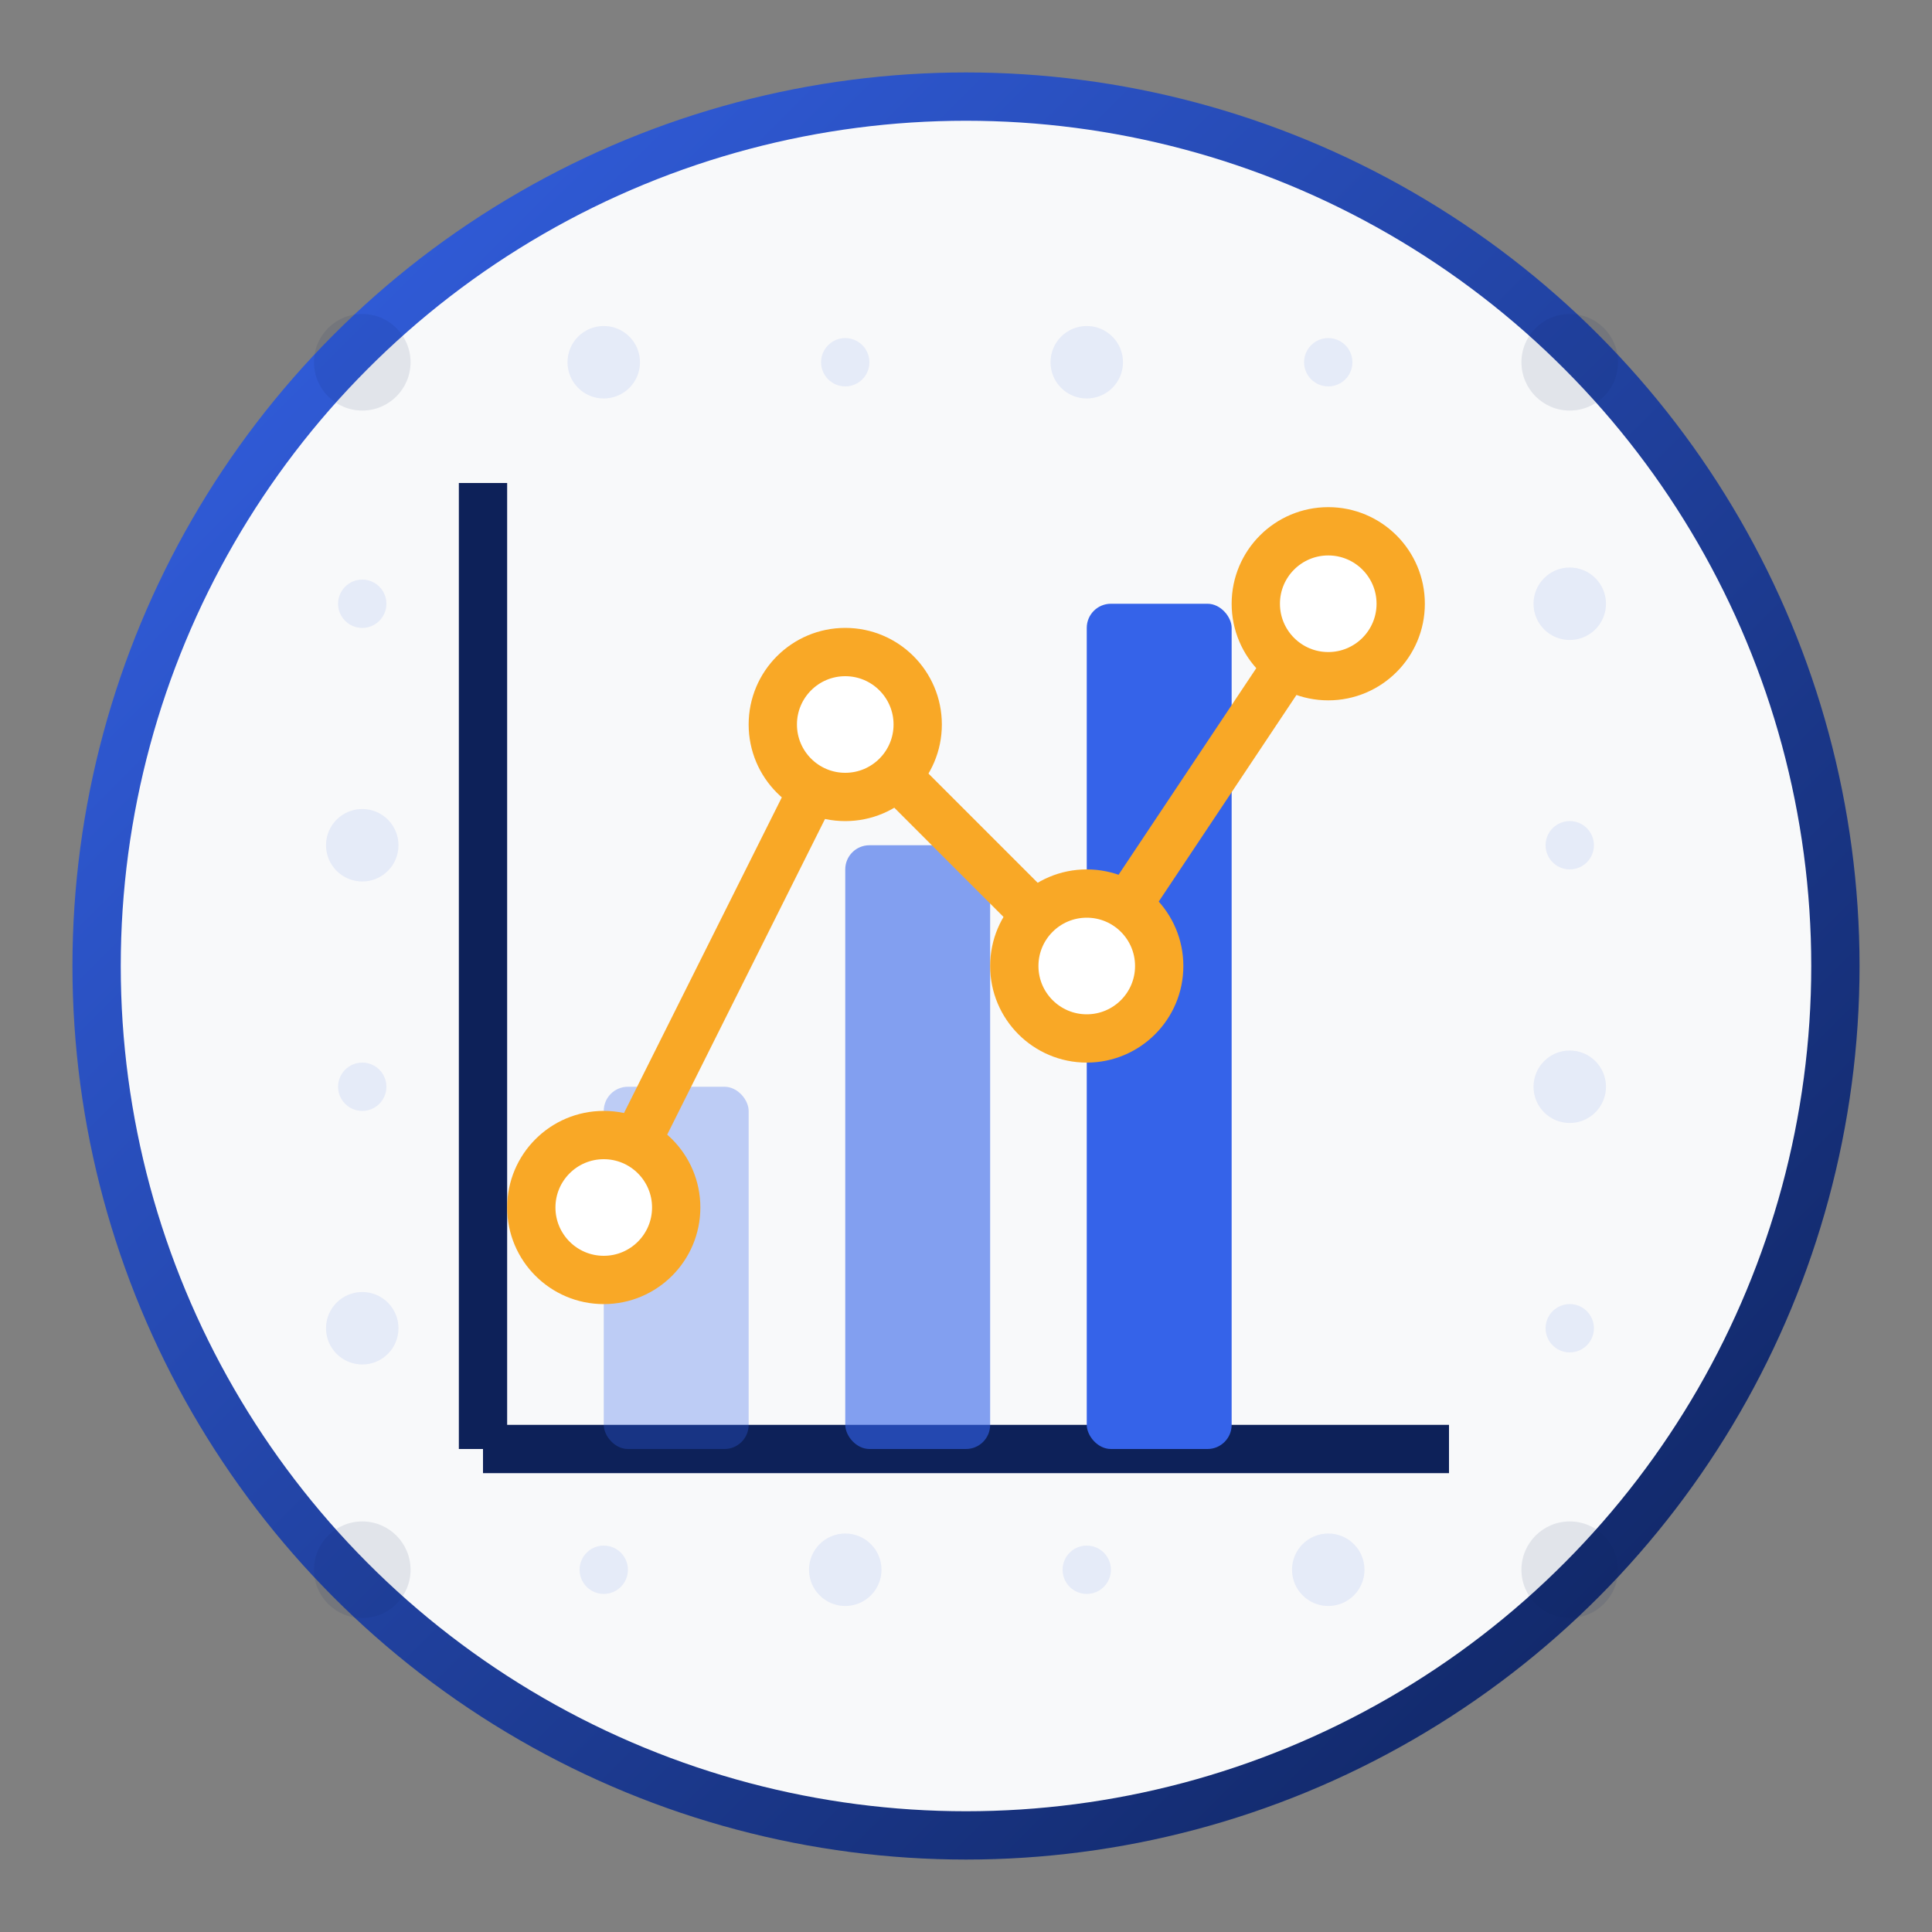<svg xmlns="http://www.w3.org/2000/svg" width="80" height="80" viewBox="0 0 80 80">
  <rect x="0" y="0" width="80" height="80" fill="#808080" stroke="none"/>
  <defs>
    <linearGradient id="gradient3" x1="0%" y1="0%" x2="100%" y2="100%">
      <stop offset="0%" style="stop-color:#3563E9;stop-opacity:1" />
      <stop offset="100%" style="stop-color:#0D2159;stop-opacity:1" />
    </linearGradient>
  </defs>
  
  <!-- Background -->
  <circle cx="40" cy="40" r="36" fill="#f8f9fa" stroke="url(#gradient3)" stroke-width="2" />
  
  <!-- Analytics / Chart Icon -->
  <g transform="translate(20, 20)">
    <!-- Base line -->
    <line x1="0" y1="40" x2="40" y2="40" stroke="#0D2159" stroke-width="2" />
    <line x1="0" y1="0" x2="0" y2="40" stroke="#0D2159" stroke-width="2" />
    
    <!-- Bars -->
    <rect x="5" y="25" width="6" height="15" fill="#3563E9" opacity="0.3" rx="1" />
    <rect x="15" y="15" width="6" height="25" fill="#3563E9" opacity="0.6" rx="1" />
    <rect x="25" y="5" width="6" height="35" fill="#3563E9" rx="1" />
    
    <!-- Line graph -->
    <polyline points="5,30 15,10 25,20 35,5" fill="none" stroke="#F9A826" stroke-width="2" />
    
    <!-- Data points -->
    <circle cx="5" cy="30" r="3" fill="#fff" stroke="#F9A826" stroke-width="2" />
    <circle cx="15" cy="10" r="3" fill="#fff" stroke="#F9A826" stroke-width="2" />
    <circle cx="25" cy="20" r="3" fill="#fff" stroke="#F9A826" stroke-width="2" />
    <circle cx="35" cy="5" r="3" fill="#fff" stroke="#F9A826" stroke-width="2" />
  </g>
  
  <!-- Small circles pattern -->
  <g fill="#0D2159" opacity="0.1">
    <circle cx="15" cy="15" r="2" />
    <circle cx="65" cy="15" r="2" />
    <circle cx="15" cy="65" r="2" />
    <circle cx="65" cy="65" r="2" />
  </g>
  
  <g fill="#3563E9" opacity="0.1">
    <circle cx="25" cy="15" r="1.5" />
    <circle cx="35" cy="15" r="1" />
    <circle cx="45" cy="15" r="1.5" />
    <circle cx="55" cy="15" r="1" />
    
    <circle cx="15" cy="25" r="1" />
    <circle cx="15" cy="35" r="1.5" />
    <circle cx="15" cy="45" r="1" />
    <circle cx="15" cy="55" r="1.5" />
    
    <circle cx="65" cy="25" r="1.5" />
    <circle cx="65" cy="35" r="1" />
    <circle cx="65" cy="45" r="1.5" />
    <circle cx="65" cy="55" r="1" />
    
    <circle cx="25" cy="65" r="1" />
    <circle cx="35" cy="65" r="1.5" />
    <circle cx="45" cy="65" r="1" />
    <circle cx="55" cy="65" r="1.5" />
  </g>
</svg>
